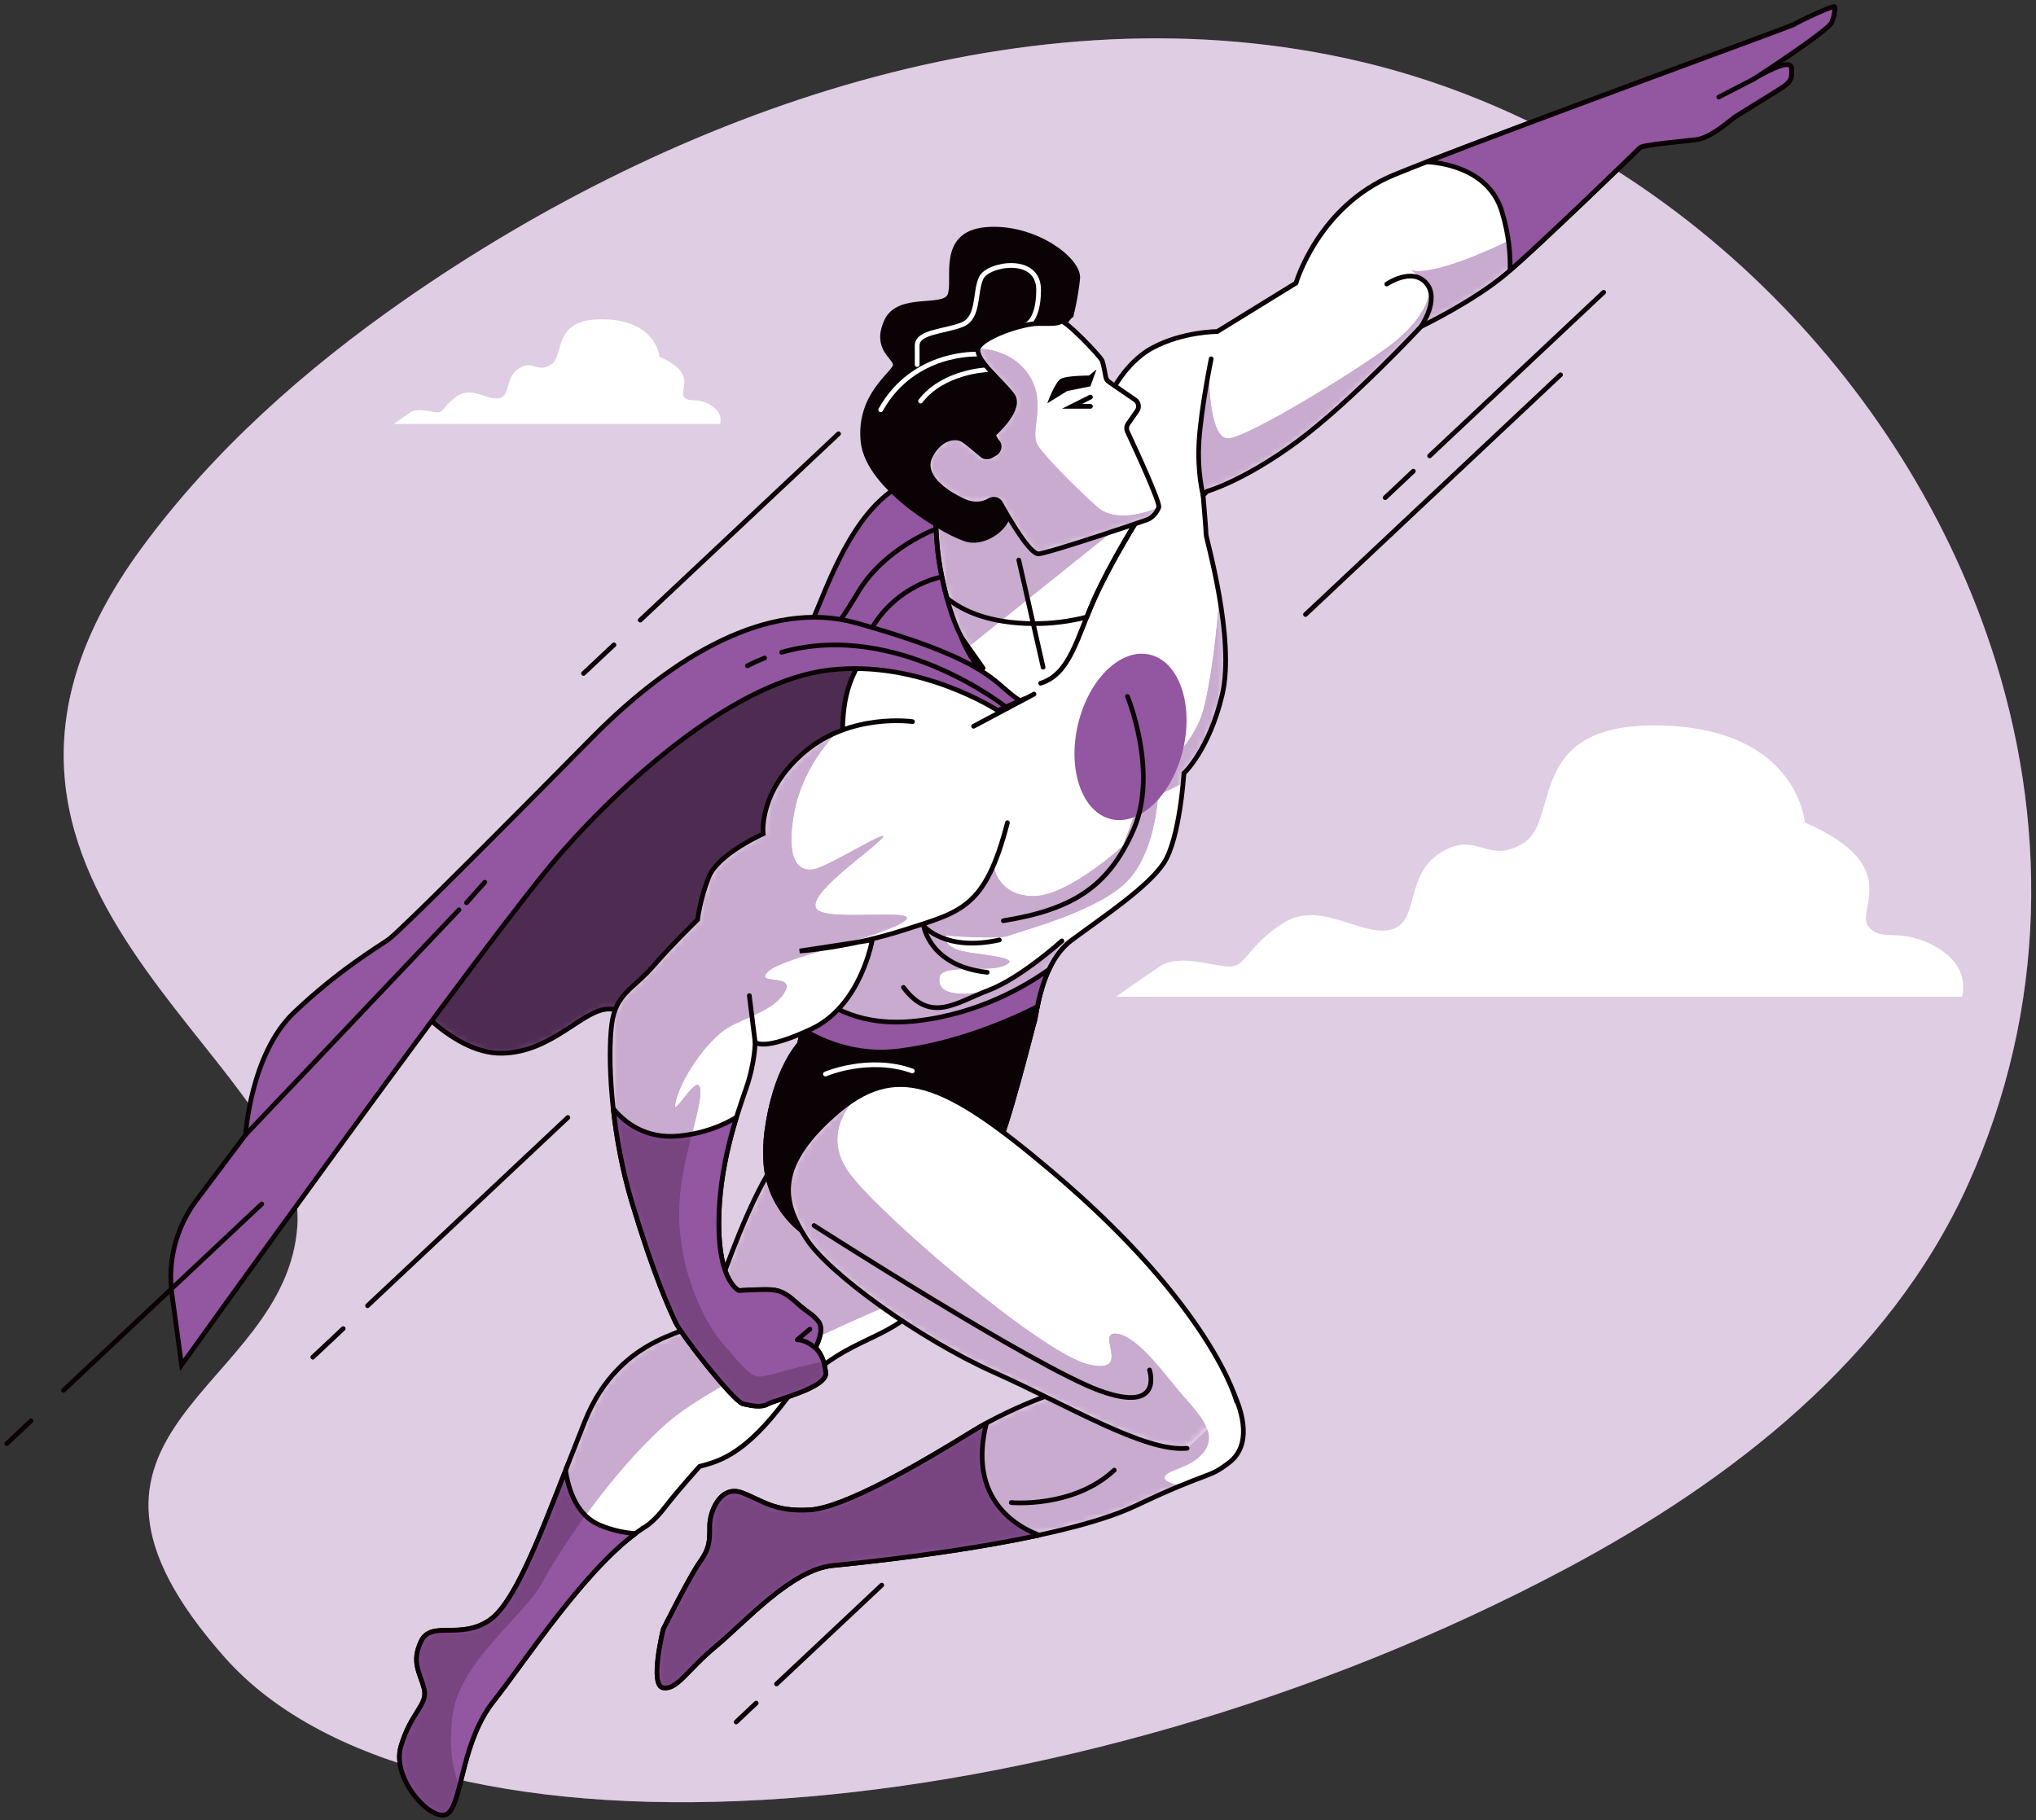 <?xml version="1.0" encoding="UTF-8"?> <svg xmlns="http://www.w3.org/2000/svg" width="302" height="270" viewBox="0 0 302 270" fill="none"><rect x="0" y="0" width="302" height="270" fill="#333333" stroke="none"/><path d="M295.281 95.831C281.496 54.377 245.439 19.506 201.993 9.182C152.897 -2.482 100.138 16.527 59.938 44.535C45.279 54.754 31.591 66.868 20.98 81.333C-15.262 130.766 45.656 157.024 44.117 181.741C42.578 206.458 3.244 211.868 33.322 245.848C63.4 279.837 158.242 272.106 232.271 232.715C256.715 219.711 280.182 201.625 291.883 175.777C303.808 149.422 303.776 121.366 295.281 95.815V95.831Z" fill="#9356A0"></path><path opacity="0.7" d="M295.281 95.831C281.496 54.377 245.439 19.506 201.993 9.182C152.897 -2.482 100.138 16.527 59.938 44.535C45.279 54.754 31.591 66.868 20.98 81.333C-15.262 130.766 45.656 157.024 44.117 181.741C42.578 206.458 3.244 211.868 33.322 245.848C63.4 279.837 158.242 272.106 232.271 232.715C256.715 219.711 280.182 201.625 291.883 175.777C303.808 149.422 303.776 121.366 295.281 95.815V95.831Z" fill="white"></path><path d="M95.393 226.687C87.162 232.081 77.882 246.474 73.241 252.318C68.601 258.162 68.601 266.559 66.653 268.807C64.706 271.054 57.974 264.159 59.473 259.061C60.971 253.964 63.512 252.912 62.919 250.512C62.318 248.112 60.971 246.611 62.47 243.464C63.969 240.317 68.304 243.311 72.648 240.317C76.992 237.315 81.328 224.423 86.713 210.937C92.099 197.45 103.48 197.747 104.826 195.644C106.173 193.549 113.81 166.264 121.592 167.612C129.374 168.961 143.448 182.752 138.951 190.25C134.463 197.747 129.222 197.595 122.939 201.946C116.655 206.297 117.401 207.196 113.209 211.691C109.018 216.187 106.028 216.941 103.776 217.535C103.776 217.535 100.635 220.987 98.687 223.532C96.74 226.076 95.393 226.678 95.393 226.678V226.687Z" fill="white"></path><mask id="mask0_485_330" style="mask-type:luminance" maskUnits="userSpaceOnUse" x="59" y="167" width="81" height="103"><path d="M95.394 226.687C87.163 232.081 77.883 246.474 73.242 252.318C68.602 258.162 68.602 266.559 66.654 268.807C64.707 271.054 57.975 264.159 59.474 259.061C60.972 253.964 63.513 252.912 62.92 250.512C62.319 248.112 60.972 246.611 62.471 243.464C63.97 240.317 68.305 243.311 72.649 240.317C76.993 237.315 81.329 224.423 86.715 210.937C92.1 197.45 103.481 197.747 104.827 195.644C106.174 193.549 113.811 166.264 121.593 167.612C129.375 168.961 143.449 182.752 138.952 190.25C134.464 197.747 129.223 197.595 122.94 201.946C116.656 206.297 117.402 207.196 113.21 211.691C109.019 216.187 106.029 216.941 103.777 217.535C103.777 217.535 100.636 220.987 98.688 223.532C96.74 226.076 95.394 226.678 95.394 226.678V226.687Z" fill="white"></path></mask><g mask="url(#mask0_485_330)"><path d="M80.391 234.842C82.98 229.978 90.762 218.29 98.856 211.153C106.959 204.017 132.557 193.3 132.557 193.3L137.55 192.297C138.023 191.679 138.487 191.012 138.952 190.25C143.44 182.752 129.375 168.961 121.593 167.612C113.811 166.264 106.173 193.549 104.827 195.644C103.48 197.739 92.108 197.442 86.714 210.937C81.321 224.431 76.985 237.323 72.649 240.317C68.305 243.319 63.969 240.317 62.471 243.464C60.972 246.611 62.319 248.112 62.919 250.512C63.521 252.912 60.972 253.964 59.473 259.053C57.975 264.151 64.715 271.046 66.654 268.799C67.279 268.076 67.696 266.728 68.137 265.034C67.295 262.674 66.486 259.752 67.103 254.63C68.073 246.514 77.794 239.699 80.391 234.834V234.842Z" fill="#9356A0"></path><path opacity="0.5" d="M80.391 234.842C82.98 229.978 90.762 218.29 98.856 211.153C106.959 204.017 132.557 193.3 132.557 193.3L137.55 192.297C138.023 191.679 138.487 191.012 138.952 190.25C143.44 182.752 129.375 168.961 121.593 167.612C113.811 166.264 106.173 193.549 104.827 195.644C103.48 197.739 92.108 197.442 86.714 210.937C81.321 224.431 76.985 237.323 72.649 240.317C68.305 243.319 63.969 240.317 62.471 243.464C60.972 246.611 62.319 248.112 62.919 250.512C63.521 252.912 60.972 253.964 59.473 259.053C57.975 264.151 64.715 271.046 66.654 268.799C67.279 268.076 67.696 266.728 68.137 265.034C67.295 262.674 66.486 259.752 67.103 254.63C68.073 246.514 77.794 239.699 80.391 234.834V234.842Z" fill="white"></path></g><path d="M95.393 226.687C87.162 232.081 77.882 246.474 73.241 252.318C68.601 258.162 68.601 266.559 66.653 268.807C64.706 271.054 57.974 264.159 59.473 259.061C60.971 253.964 63.512 252.912 62.919 250.512C62.318 248.112 60.971 246.611 62.47 243.464C63.969 240.317 68.304 243.311 72.648 240.317C76.992 237.315 81.328 224.423 86.713 210.937C92.099 197.45 103.48 197.747 104.826 195.644C106.173 193.549 113.81 166.264 121.592 167.612C129.374 168.961 143.448 182.752 138.951 190.25C134.463 197.747 129.222 197.595 122.939 201.946C116.655 206.297 117.401 207.196 113.209 211.691C109.018 216.187 106.028 216.941 103.776 217.535C103.776 217.535 100.635 220.987 98.687 223.532C96.74 226.076 95.393 226.678 95.393 226.678V226.687Z" stroke="#0B0205" stroke-width="0.7" stroke-miterlimit="10" stroke-linecap="round"></path><path d="M94.254 227.489C92.707 227.401 90.92 227.056 88.957 226.237C85.671 224.856 84.372 221.292 83.891 218.129C79.756 228.766 76.198 237.869 72.639 240.333C68.295 243.336 63.96 240.333 62.461 243.48C60.962 246.627 62.309 248.128 62.91 250.528C63.511 252.928 60.962 253.98 59.464 259.078C57.965 264.175 64.705 271.071 66.644 268.823C68.584 266.575 68.592 258.178 73.232 252.334C77.656 246.755 86.312 233.406 94.246 227.505L94.254 227.489Z" fill="#9356A0"></path><mask id="mask1_485_330" style="mask-type:luminance" maskUnits="userSpaceOnUse" x="59" y="218" width="36" height="52"><path d="M94.254 227.489C92.707 227.401 90.92 227.056 88.957 226.237C85.671 224.856 84.372 221.292 83.891 218.129C79.756 228.766 76.198 237.869 72.639 240.333C68.295 243.336 63.96 240.333 62.461 243.48C60.962 246.627 62.309 248.128 62.91 250.528C63.511 252.928 60.962 253.98 59.464 259.078C57.965 264.175 64.705 271.071 66.644 268.823C68.584 266.575 68.592 258.178 73.232 252.334C77.656 246.755 86.312 233.406 94.246 227.505L94.254 227.489Z" fill="white"></path></mask><g mask="url(#mask1_485_330)"><path opacity="0.2" d="M66.661 268.807C66.773 268.678 66.869 268.534 66.965 268.365C66.989 268.325 67.013 268.293 67.029 268.253C67.118 268.084 67.214 267.908 67.294 267.715C67.31 267.683 67.326 267.643 67.334 267.603C67.406 267.426 67.478 267.241 67.542 267.049C67.566 266.985 67.582 266.928 67.606 266.864C67.679 266.639 67.751 266.415 67.823 266.166C67.847 266.085 67.871 265.997 67.895 265.909C67.951 265.716 67.999 265.524 68.055 265.323C68.079 265.227 68.103 265.13 68.135 265.034C67.294 262.674 66.484 259.752 67.102 254.63C68.071 246.514 77.793 239.699 80.389 234.834C81.592 232.579 83.908 228.862 86.849 224.816C85.078 223.082 84.26 220.481 83.9 218.113C83.667 218.715 83.435 219.317 83.203 219.911C83.162 220.016 83.122 220.112 83.082 220.216C82.85 220.819 82.609 221.421 82.377 222.015C82.377 222.015 82.377 222.023 82.377 222.031C82.153 222.601 81.928 223.163 81.712 223.716C81.672 223.805 81.64 223.901 81.6 223.989C81.383 224.535 81.167 225.073 80.951 225.595C80.91 225.691 80.878 225.779 80.838 225.868C80.622 226.406 80.406 226.935 80.189 227.457V227.473C79.973 227.987 79.764 228.493 79.548 228.982C79.508 229.079 79.468 229.175 79.428 229.263C79.219 229.745 79.011 230.211 78.811 230.668C78.779 230.74 78.746 230.813 78.715 230.885C78.514 231.318 78.322 231.744 78.129 232.161C78.105 232.21 78.089 232.25 78.065 232.298C77.857 232.731 77.657 233.149 77.456 233.55C77.416 233.63 77.376 233.711 77.336 233.791C77.136 234.192 76.935 234.578 76.727 234.955C76.703 235.003 76.679 235.043 76.655 235.091C76.462 235.437 76.278 235.774 76.086 236.095C76.054 236.143 76.03 236.199 75.998 236.247C75.797 236.576 75.605 236.898 75.404 237.195C75.365 237.259 75.324 237.315 75.284 237.379C75.084 237.676 74.884 237.965 74.691 238.23C74.675 238.254 74.659 238.27 74.643 238.294C74.451 238.543 74.266 238.776 74.074 238.993C74.042 239.033 74.002 239.073 73.97 239.113C73.778 239.33 73.585 239.531 73.393 239.707C73.353 239.747 73.313 239.779 73.273 239.812C73.072 239.988 72.872 240.157 72.672 240.293C71.317 241.232 69.963 241.578 68.689 241.714C67.927 241.794 67.198 241.802 66.517 241.81C65.835 241.818 65.202 241.826 64.641 241.923C63.703 242.075 62.958 242.461 62.493 243.448C62.029 244.435 61.836 245.254 61.812 245.993C61.804 246.29 61.82 246.571 61.86 246.844C61.876 246.98 61.9 247.117 61.932 247.253C62.157 248.321 62.646 249.292 62.942 250.496C63.014 250.793 63.046 251.074 63.03 251.339C62.966 252.415 62.253 253.314 61.411 254.727C60.778 255.786 60.065 257.127 59.504 259.037C59.127 260.314 59.272 261.694 59.72 263.027C60.057 264.022 60.57 264.986 61.171 265.845C61.371 266.134 61.58 266.407 61.796 266.663C63.535 268.743 65.707 269.907 66.677 268.783L66.661 268.807Z" fill="#0B0205"></path></g><path d="M94.254 227.489C92.707 227.401 90.92 227.056 88.957 226.237C85.671 224.856 84.372 221.292 83.891 218.129C79.756 228.766 76.198 237.869 72.639 240.333C68.295 243.336 63.96 240.333 62.461 243.48C60.962 246.627 62.309 248.128 62.91 250.528C63.511 252.928 60.962 253.98 59.464 259.078C57.965 264.175 64.705 271.071 66.644 268.823C68.584 266.575 68.592 258.178 73.232 252.334C77.656 246.755 86.312 233.406 94.246 227.505L94.254 227.489Z" stroke="#0B0205" stroke-width="0.7" stroke-miterlimit="10" stroke-linecap="round"></path><path d="M59.304 146.476C59.304 146.476 66.637 156.358 74.419 156.245C82.201 156.133 86.729 149.229 90.736 149.703C94.735 150.177 99.328 152.015 99.328 152.015C99.328 152.015 127.122 114.711 133.517 108.394C139.913 102.076 143.607 94.835 134.823 92.612C126.04 90.388 107.695 94.338 98.494 102.437C89.294 110.537 60.137 142.767 60.137 142.767L59.304 146.468V146.476Z" fill="#9356A0"></path><mask id="mask2_485_330" style="mask-type:luminance" maskUnits="userSpaceOnUse" x="59" y="91" width="82" height="66"><path d="M59.304 146.476C59.304 146.476 66.637 156.358 74.419 156.245C82.201 156.133 86.729 149.229 90.736 149.703C94.735 150.177 99.328 152.015 99.328 152.015C99.328 152.015 127.122 114.711 133.517 108.394C139.913 102.076 143.607 94.835 134.823 92.612C126.04 90.388 107.695 94.338 98.494 102.437C89.294 110.537 60.137 142.767 60.137 142.767L59.304 146.468V146.476Z" fill="white"></path></mask><g mask="url(#mask2_485_330)"><path opacity="0.5" d="M59.304 146.476C59.304 146.476 66.637 156.358 74.419 156.245C82.201 156.133 86.729 149.229 90.736 149.703C94.735 150.177 99.328 152.015 99.328 152.015C99.328 152.015 127.122 114.711 133.517 108.394C139.913 102.076 143.607 94.835 134.823 92.612C126.04 90.388 107.695 94.338 98.494 102.437C89.294 110.537 60.137 142.767 60.137 142.767L59.304 146.468V146.476Z" fill="#0B0205" stroke="#0B0205" stroke-width="0.7" stroke-miterlimit="10" stroke-linecap="round"></path></g><path d="M59.304 146.476C59.304 146.476 66.637 156.358 74.419 156.245C82.201 156.133 86.729 149.229 90.736 149.703C94.735 150.177 99.328 152.015 99.328 152.015C99.328 152.015 127.122 114.711 133.517 108.394C139.913 102.076 143.607 94.835 134.823 92.612C126.04 90.388 107.695 94.338 98.494 102.437C89.294 110.537 60.137 142.767 60.137 142.767L59.304 146.468V146.476Z" stroke="#0B0205" stroke-width="0.7" stroke-miterlimit="10" stroke-linecap="round"></path><path d="M164.245 59.378C164.245 59.378 166.489 53.983 170.977 51.583C175.465 49.183 180.554 49.183 180.554 49.183L192.231 41.99C192.231 41.99 195.525 30.599 206.745 25.952C217.973 21.304 265.715 3.916 266.164 3.611C266.613 3.314 272.151 0.609 272.151 1.066C272.151 1.524 272.151 2.118 271.702 3.314C271.253 4.51 260.177 11.711 260.177 11.711C260.177 11.711 265.563 8.412 265.715 10.065C265.868 11.711 265.715 12.16 263.768 13.364C261.82 14.569 258.23 16.816 257.484 17.266C256.739 17.715 253.894 20.413 251.65 20.718C249.406 21.023 243.716 21.464 243.267 21.914C242.818 22.363 228.152 36.604 223.359 40.65C218.567 44.696 210.785 48.444 210.785 48.444C210.785 48.444 200.31 59.691 192.375 65.535C184.441 71.379 179.055 72.88 179.055 72.88L178.454 73.482C178.454 73.482 178.903 78.732 178.903 79.326C178.903 79.92 183.247 94.771 181.3 103.015C179.352 111.26 175.609 114.711 175.609 114.711C175.609 114.711 175.008 124.457 172.612 128.053C170.216 131.649 163.628 136 158.995 139.444C154.355 142.896 153.754 150.538 153.457 151.437C153.161 152.336 149.418 167.628 147.471 171.377C145.523 175.126 139.496 177.229 138.446 177.526C137.901 177.679 132.331 186.156 126.954 185.746C119.789 185.193 113.962 179.493 113.578 172.308C113.498 170.88 113.538 169.394 113.738 167.869C114.932 158.726 118.547 154.929 118.547 154.929C118.547 154.929 126.216 124.914 125.471 116.967C124.726 109.02 124.574 104.075 126.818 99.579C129.062 95.084 136.395 88.189 147.775 83.236C159.148 78.291 160.494 74.991 160.494 69.292C160.494 63.592 164.237 59.394 164.237 59.394L164.245 59.378Z" fill="white"></path><mask id="mask3_485_330" style="mask-type:luminance" maskUnits="userSpaceOnUse" x="113" y="1" width="160" height="185"><path d="M164.245 59.378C164.245 59.378 166.489 53.983 170.977 51.583C175.465 49.183 180.554 49.183 180.554 49.183L192.231 41.99C192.231 41.99 195.525 30.599 206.745 25.952C217.973 21.304 265.715 3.916 266.164 3.611C266.613 3.314 272.151 0.609 272.151 1.066C272.151 1.524 272.151 2.118 271.702 3.314C271.253 4.51 260.177 11.711 260.177 11.711C260.177 11.711 265.563 8.412 265.715 10.065C265.868 11.711 265.715 12.16 263.768 13.364C261.82 14.569 258.23 16.816 257.484 17.266C256.739 17.715 253.894 20.413 251.65 20.718C249.406 21.023 243.716 21.464 243.267 21.914C242.818 22.363 228.152 36.604 223.359 40.65C218.567 44.696 210.785 48.444 210.785 48.444C210.785 48.444 200.31 59.691 192.375 65.535C184.441 71.379 179.055 72.88 179.055 72.88L178.454 73.482C178.454 73.482 178.903 78.732 178.903 79.326C178.903 79.92 183.247 94.771 181.3 103.015C179.352 111.26 175.609 114.711 175.609 114.711C175.609 114.711 175.008 124.457 172.612 128.053C170.216 131.649 163.628 136 158.995 139.444C154.355 142.896 153.754 150.538 153.457 151.437C153.161 152.336 149.418 167.628 147.471 171.377C145.523 175.126 139.496 177.229 138.446 177.526C137.901 177.679 132.331 186.156 126.954 185.746C119.789 185.193 113.962 179.493 113.578 172.308C113.498 170.88 113.538 169.394 113.738 167.869C114.932 158.726 118.547 154.929 118.547 154.929C118.547 154.929 126.216 124.914 125.471 116.967C124.726 109.02 124.574 104.075 126.818 99.579C129.062 95.084 136.395 88.189 147.775 83.236C159.148 78.291 160.494 74.991 160.494 69.292C160.494 63.592 164.237 59.394 164.237 59.394L164.245 59.378Z" fill="white"></path></mask><g mask="url(#mask3_485_330)"><path d="M180.931 88.839C180.875 88.815 180.843 88.799 180.843 88.799C180.843 88.799 180.194 98.536 178.575 105.022C176.956 111.508 170.152 115.731 170.152 115.731L166.585 125.468C166.585 125.468 158.483 132.934 153.298 132.934C148.112 132.934 147.463 128.711 147.463 128.711C142.582 124.553 131.987 121.687 125.127 123.309C124.045 131.81 121.056 144.678 119.509 151.044C122.402 152.593 127.042 154.054 133.855 153.38C142.815 152.481 150.38 149.567 154.195 147.857C154.876 145.119 156.199 141.515 159.004 139.428C159.501 139.059 160.03 138.673 160.567 138.288C155.87 140.247 149.907 146.629 145.524 147.215C140.667 147.865 139.04 146.893 139.368 144.943C139.689 142.992 146.437 144.228 148.761 143.321C151.094 142.414 149.082 142.021 144.225 141.371C139.369 140.72 140.338 138.778 140.338 138.778C140.338 138.778 148.232 139.428 149.731 138.778C151.238 138.127 161.721 135.535 166.577 131.312C171.434 127.09 171.763 118.003 171.763 118.003L175.497 116.132C175.578 115.241 175.618 114.687 175.618 114.687C175.618 114.687 179.36 111.235 181.308 102.991C182.246 99.026 181.725 93.527 180.931 88.831V88.839Z" fill="#9356A0"></path><path d="M220.49 37.23C211.13 41.292 209.262 40.04 209.262 40.04C209.262 40.04 210.2 40.666 211.546 41.982C212.893 43.307 211.138 47.537 206.145 51.286C201.152 55.035 184.93 65.037 182.125 65.037C179.32 65.037 179.32 55.661 179.32 55.661C177.806 63.632 178.134 69.741 178.623 73.322L179.08 72.864C179.08 72.864 184.466 71.363 192.4 65.519C200.334 59.675 210.809 48.428 210.809 48.428C210.809 48.428 218.591 44.68 223.384 40.634C226.012 38.41 231.622 33.12 236.215 28.721C232.264 31.185 226.157 34.774 220.506 37.23H220.49Z" fill="#9356A0"></path><path opacity="0.5" d="M220.49 37.23C211.13 41.292 209.262 40.04 209.262 40.04C209.262 40.04 210.2 40.666 211.546 41.982C212.893 43.307 211.138 47.537 206.145 51.286C201.152 55.035 184.93 65.037 182.125 65.037C179.32 65.037 179.32 55.661 179.32 55.661C177.806 63.632 178.134 69.741 178.623 73.322L179.08 72.864C179.08 72.864 184.466 71.363 192.4 65.519C200.334 59.675 210.809 48.428 210.809 48.428C210.809 48.428 218.591 44.68 223.384 40.634C226.012 38.41 231.622 33.12 236.215 28.721C232.264 31.185 226.157 34.774 220.506 37.23H220.49Z" fill="white"></path><path opacity="0.5" d="M180.931 88.839C180.875 88.815 180.843 88.799 180.843 88.799C180.843 88.799 180.194 98.536 178.575 105.022C176.956 111.508 170.152 115.731 170.152 115.731L166.585 125.468C166.585 125.468 158.483 132.934 153.298 132.934C148.112 132.934 147.463 128.711 147.463 128.711C142.582 124.553 131.987 121.687 125.127 123.309C124.045 131.81 121.056 144.678 119.509 151.044C122.402 152.593 127.042 154.054 133.855 153.38C142.815 152.481 150.38 149.567 154.195 147.857C154.876 145.119 156.199 141.515 159.004 139.428C159.501 139.059 160.03 138.673 160.567 138.288C155.87 140.247 149.907 146.629 145.524 147.215C140.667 147.865 139.04 146.893 139.368 144.943C139.689 142.992 146.437 144.228 148.761 143.321C151.094 142.414 149.082 142.021 144.225 141.371C139.369 140.72 140.338 138.778 140.338 138.778C140.338 138.778 148.232 139.428 149.731 138.778C151.238 138.127 161.721 135.535 166.577 131.312C171.434 127.09 171.763 118.003 171.763 118.003L175.497 116.132C175.578 115.241 175.618 114.687 175.618 114.687C175.618 114.687 179.36 111.235 181.308 102.991C182.246 99.026 181.725 93.527 180.931 88.831V88.839Z" fill="white"></path></g><path d="M164.245 59.378C164.245 59.378 166.489 53.983 170.977 51.583C175.465 49.183 180.554 49.183 180.554 49.183L192.231 41.99C192.231 41.99 195.525 30.599 206.745 25.952C217.973 21.304 265.715 3.916 266.164 3.611C266.613 3.314 272.151 0.609 272.151 1.066C272.151 1.524 272.151 2.118 271.702 3.314C271.253 4.51 260.177 11.711 260.177 11.711C260.177 11.711 265.563 8.412 265.715 10.065C265.868 11.711 265.715 12.16 263.768 13.364C261.82 14.569 258.23 16.816 257.484 17.266C256.739 17.715 253.894 20.413 251.65 20.718C249.406 21.023 243.716 21.464 243.267 21.914C242.818 22.363 228.152 36.604 223.359 40.65C218.567 44.696 210.785 48.444 210.785 48.444C210.785 48.444 200.31 59.691 192.375 65.535C184.441 71.379 179.055 72.88 179.055 72.88L178.454 73.482C178.454 73.482 178.903 78.732 178.903 79.326C178.903 79.92 183.247 94.771 181.3 103.015C179.352 111.26 175.609 114.711 175.609 114.711C175.609 114.711 175.008 124.457 172.612 128.053C170.216 131.649 163.628 136 158.995 139.444C154.355 142.896 153.754 150.538 153.457 151.437C153.161 152.336 149.418 167.628 147.471 171.377C145.523 175.126 139.496 177.229 138.446 177.526C137.901 177.679 132.331 186.156 126.954 185.746C119.789 185.193 113.962 179.493 113.578 172.308C113.498 170.88 113.538 169.394 113.738 167.869C114.932 158.726 118.547 154.929 118.547 154.929C118.547 154.929 126.216 124.914 125.471 116.967C124.726 109.02 124.574 104.075 126.818 99.579C129.062 95.084 136.395 88.189 147.775 83.236C159.148 78.291 160.494 74.991 160.494 69.292C160.494 63.592 164.237 59.394 164.237 59.394L164.245 59.378Z" stroke="#0B0205" stroke-width="0.7" stroke-miterlimit="10" stroke-linecap="round"></path><path d="M175.488 111.155C173.901 117.898 169.132 122.538 164.821 121.519C160.517 120.507 158.305 114.214 159.892 107.479C161.479 100.735 166.247 96.096 170.559 97.115C174.863 98.126 177.075 104.42 175.488 111.155Z" fill="#9356A0"></path><path d="M148.232 139.436C140.154 141.234 137.004 137.341 137.004 137.341C137.004 137.341 137.902 143.337 146.437 144.236" stroke="#0B0205" stroke-width="0.7" stroke-linecap="round" stroke-linejoin="round"></path><path d="M167.233 103.304C167.233 103.304 171.874 114.551 168.131 123.092C164.388 131.641 159.003 134.933 148.824 136.586" stroke="#0B0205" stroke-width="0.7" stroke-miterlimit="10" stroke-linecap="round"></path><path d="M157.505 139.581C157.505 139.581 151.366 145.128 146.581 146.926C141.797 148.724 138.054 151.871 134.007 146.476" stroke="#0B0205" stroke-width="0.7" stroke-miterlimit="10" stroke-linecap="round"></path><path d="M205.703 42.135C205.703 42.135 209.446 39.59 211.538 41.983C213.629 44.383 210.792 48.429 210.792 48.429" stroke="#0B0205" stroke-width="0.7" stroke-linecap="round" stroke-linejoin="round"></path><path d="M179.656 53.229C179.656 53.229 178.157 60.574 177.861 65.375C177.564 70.175 178.462 73.466 178.462 73.466" stroke="#0B0205" stroke-width="0.7" stroke-linecap="round" stroke-linejoin="round"></path><path d="M144.417 107.736L153.377 102.967" stroke="#0B0205" stroke-width="0.7" stroke-miterlimit="10" stroke-linecap="round"></path><path d="M266.171 3.611C265.77 3.876 227.854 17.699 211.633 24.009C213.091 24.073 220.737 24.707 222.765 31.346C223.855 34.902 224.055 37.929 223.983 40.104C229.297 35.472 242.833 22.331 243.266 21.898C243.714 21.448 249.405 20.999 251.649 20.702C253.893 20.405 256.738 17.699 257.483 17.25C258.229 16.8 261.827 14.553 263.767 13.348C265.706 12.144 265.858 11.703 265.714 10.049C265.562 8.404 260.176 11.695 260.176 11.695C260.176 11.695 271.252 4.502 271.701 3.298C272.15 2.102 272.15 1.5 272.15 1.05C272.15 0.601 266.612 3.298 266.163 3.595L266.171 3.611Z" fill="#9356A0" stroke="#0B0205" stroke-width="0.7" stroke-linecap="round" stroke-linejoin="round"></path><path d="M260.185 11.703L254.943 14.4" stroke="#0B0205" stroke-width="0.7" stroke-linecap="round" stroke-linejoin="round"></path><path d="M154.531 146.661C152.856 147.319 150.748 148.194 148.721 149.157C144.409 151.212 138.254 153.476 130.872 154.086C126 154.495 121.848 152.312 119.588 150.771C118.971 153.307 118.562 154.905 118.562 154.905C118.562 154.905 114.956 158.702 113.754 167.845C113.553 169.37 113.513 170.863 113.593 172.284C113.978 179.469 119.805 185.176 126.969 185.722C132.339 186.132 137.917 177.655 138.462 177.502C139.512 177.205 145.539 175.102 147.486 171.353C149.434 167.604 153.177 152.312 153.473 151.413C153.617 150.979 153.834 148.981 154.531 146.645V146.661Z" fill="#0B0205" stroke="#0B0205" stroke-width="0.7" stroke-miterlimit="10" stroke-linecap="round"></path><path d="M122.434 159.328C122.434 159.328 128.877 156.559 135.321 158.87" stroke="white" stroke-width="0.7" stroke-linecap="round" stroke-linejoin="round"></path><path d="M135.961 151.445C127.698 152.376 122.913 149.35 120.485 146.958C119.932 149.318 119.443 151.325 119.099 152.73C122.545 154.801 127.418 156.631 133.284 155.908C142.196 154.809 150.283 151.156 153.865 149.342C153.905 149.157 153.937 148.965 153.985 148.764C153.985 148.756 153.985 148.74 153.993 148.724C154.122 148.146 154.274 147.504 154.474 146.837C154.49 146.797 154.498 146.749 154.514 146.709C154.578 146.5 154.643 146.283 154.715 146.067C154.723 146.035 154.739 146.002 154.747 145.97C154.987 145.256 155.268 144.517 155.612 143.795C152.342 146.155 145.33 150.385 135.953 151.445H135.961Z" fill="#9356A0" stroke="#0B0205" stroke-width="0.7" stroke-miterlimit="10" stroke-linecap="round"></path><path d="M110.86 98.769C110.86 98.769 109.401 99.507 114.643 96.064C119.884 92.612 118.289 97.613 121.888 88.767C125.478 79.92 129.373 73.322 135.809 70.93C142.244 68.529 161.254 71.981 161.254 71.981L165.742 75.128L159.459 87.273C159.459 87.273 154.819 84.729 149.73 86.976C144.64 89.224 141.948 91.921 142.549 94.322C143.15 96.722 147.934 103.32 147.934 103.32C147.934 103.32 125.262 94.402 121.671 96.344C118.081 98.295 107.141 102.269 106.548 102.566C105.947 102.863 110.868 98.777 110.868 98.777L110.86 98.769Z" fill="#9356A0" stroke="#0B0205" stroke-width="0.7" stroke-miterlimit="10" stroke-linecap="round"></path><path d="M124.813 91.753C125.575 90.637 126.4 89.344 127.274 87.867C131.169 81.269 138.951 78.419 138.951 78.419" stroke="#0B0205" stroke-width="0.7" stroke-miterlimit="10" stroke-linecap="round"></path><path d="M139.511 85.62C139.511 85.62 133.108 86.808 129.365 93.109" stroke="#0B0205" stroke-width="0.7" stroke-miterlimit="10" stroke-linecap="round"></path><path d="M135.352 107.053C135.352 107.053 126.223 105.704 119.339 111.548C112.455 117.392 113.2 123.694 113.2 123.694C113.2 123.694 106.468 126.688 105.121 130.14C103.775 133.592 103.478 136.433 103.478 136.433C103.478 136.433 99.888 139.885 96.891 143.329C93.893 146.773 91.353 147.375 90.751 151.87C90.15 156.366 90.455 167.46 93.749 178.409C97.043 189.351 99.287 194.151 100.185 196.102C101.082 198.052 108.864 207.942 110.211 208.247C111.557 208.544 112.903 208.849 113.953 208.247C115.003 207.645 122.785 205.847 122.481 203.599C122.184 201.352 121.583 200.75 121.286 200.3L120.99 199.851C120.99 199.851 122.336 197.306 121.439 196.102C120.541 194.906 119.796 194.753 118.145 193.252C116.502 191.751 115.604 191.301 113.657 191.301C111.709 191.301 109.617 191.454 109.617 191.454C109.617 191.454 106.628 190.258 106.628 181.556C106.628 172.854 109.321 165.364 110.667 161.471C112.014 157.57 112.014 154.576 112.014 154.576C112.014 154.576 113.064 156.077 120.397 152.625C127.73 149.173 129.381 139.436 129.381 139.436L118.602 141.081C118.602 141.081 125.783 140.632 134.166 137.935C142.549 135.237 146.139 134.788 149.433 122.04" fill="white"></path><mask id="mask4_485_330" style="mask-type:luminance" maskUnits="userSpaceOnUse" x="90" y="106" width="60" height="103"><path d="M135.352 107.053C135.352 107.053 126.223 105.704 119.339 111.548C112.455 117.392 113.2 123.694 113.2 123.694C113.2 123.694 106.468 126.688 105.121 130.14C103.775 133.592 103.478 136.433 103.478 136.433C103.478 136.433 99.888 139.885 96.891 143.329C93.893 146.773 91.353 147.375 90.751 151.87C90.15 156.366 90.455 167.46 93.749 178.409C97.043 189.351 99.287 194.151 100.185 196.102C101.082 198.052 108.864 207.942 110.211 208.247C111.557 208.544 112.903 208.849 113.953 208.247C115.003 207.645 122.785 205.847 122.481 203.599C122.184 201.352 121.583 200.75 121.286 200.3L120.99 199.851C120.99 199.851 122.336 197.306 121.439 196.102C120.541 194.906 119.796 194.753 118.145 193.252C116.502 191.751 115.604 191.301 113.657 191.301C111.709 191.301 109.617 191.454 109.617 191.454C109.617 191.454 106.628 190.258 106.628 181.556C106.628 172.854 109.321 165.364 110.667 161.471C112.014 157.57 112.014 154.576 112.014 154.576C112.014 154.576 113.064 156.077 120.397 152.625C127.73 149.173 129.381 139.436 129.381 139.436L118.602 141.081C118.602 141.081 125.783 140.632 134.166 137.935C142.549 135.237 146.139 134.788 149.433 122.04" fill="white"></path></mask><g mask="url(#mask4_485_330)"><path d="M121.126 134.844C119.579 132.781 128.339 126.849 130.655 124.529C132.971 122.209 123.186 128.398 120.87 128.912C118.554 129.425 116.494 127.876 117.776 120.659C118.97 113.981 123.45 109.301 124.124 108.626C122.505 109.309 120.862 110.248 119.339 111.548C112.455 117.392 113.2 123.694 113.2 123.694C113.2 123.694 106.468 126.696 105.121 130.14C103.775 133.584 103.478 136.433 103.478 136.433C103.478 136.433 99.888 139.885 96.891 143.329C93.893 146.773 91.353 147.375 90.751 151.87C90.15 156.366 90.455 167.46 93.749 178.409C97.043 189.359 99.287 194.151 100.185 196.102C101.082 198.052 108.864 207.942 110.211 208.247C111.557 208.544 112.903 208.849 113.953 208.247C115.003 207.645 122.785 205.847 122.481 203.599C122.392 202.941 122.28 202.435 122.152 202.018C119.283 202.387 114.033 204.217 112.631 204.217C111.084 204.217 109.537 201.897 107.221 199.321C104.905 196.744 101.299 190.033 100.786 181.781C100.273 173.528 103.879 165.79 103.879 161.921C103.879 158.051 99.247 167.082 100.273 163.213C101.299 159.344 105.426 153.668 108.511 152.127C111.605 150.578 115.204 149.55 116.494 146.965C117.784 144.389 111.861 146.195 113.921 144.132C115.981 142.069 129.373 139.436 133.749 136.907C138.125 134.378 122.681 136.907 121.134 134.844H121.126Z" fill="#9356A0"></path><path opacity="0.5" d="M121.126 134.844C119.579 132.781 128.339 126.849 130.655 124.529C132.971 122.209 123.186 128.398 120.87 128.912C118.554 129.425 116.494 127.876 117.776 120.659C118.97 113.981 123.45 109.301 124.124 108.626C122.505 109.309 120.862 110.248 119.339 111.548C112.455 117.392 113.2 123.694 113.2 123.694C113.2 123.694 106.468 126.696 105.121 130.14C103.775 133.584 103.478 136.433 103.478 136.433C103.478 136.433 99.888 139.885 96.891 143.329C93.893 146.773 91.353 147.375 90.751 151.87C90.15 156.366 90.455 167.46 93.749 178.409C97.043 189.359 99.287 194.151 100.185 196.102C101.082 198.052 108.864 207.942 110.211 208.247C111.557 208.544 112.903 208.849 113.953 208.247C115.003 207.645 122.785 205.847 122.481 203.599C122.392 202.941 122.28 202.435 122.152 202.018C119.283 202.387 114.033 204.217 112.631 204.217C111.084 204.217 109.537 201.897 107.221 199.321C104.905 196.744 101.299 190.033 100.786 181.781C100.273 173.528 103.879 165.79 103.879 161.921C103.879 158.051 99.247 167.082 100.273 163.213C101.299 159.344 105.426 153.668 108.511 152.127C111.605 150.578 115.204 149.55 116.494 146.965C117.784 144.389 111.861 146.195 113.921 144.132C115.981 142.069 129.373 139.436 133.749 136.907C138.125 134.378 122.681 136.907 121.134 134.844H121.126Z" fill="white"></path></g><path d="M135.352 107.053C135.352 107.053 126.223 105.704 119.339 111.548C112.455 117.392 113.2 123.694 113.2 123.694C113.2 123.694 106.468 126.688 105.121 130.14C103.775 133.592 103.478 136.433 103.478 136.433C103.478 136.433 99.888 139.885 96.891 143.329C93.893 146.773 91.353 147.375 90.751 151.87C90.15 156.366 90.455 167.46 93.749 178.409C97.043 189.351 99.287 194.151 100.185 196.102C101.082 198.052 108.864 207.942 110.211 208.247C111.557 208.544 112.903 208.849 113.953 208.247C115.003 207.645 122.785 205.847 122.481 203.599C122.184 201.352 121.583 200.75 121.286 200.3L120.99 199.851C120.99 199.851 122.336 197.306 121.439 196.102C120.541 194.906 119.796 194.753 118.145 193.252C116.502 191.751 115.604 191.301 113.657 191.301C111.709 191.301 109.617 191.454 109.617 191.454C109.617 191.454 106.628 190.258 106.628 181.556C106.628 172.854 109.321 165.364 110.667 161.471C112.014 157.57 112.014 154.576 112.014 154.576C112.014 154.576 113.064 156.077 120.397 152.625C127.73 149.173 129.381 139.436 129.381 139.436L118.602 141.081C118.602 141.081 125.783 140.632 134.166 137.935C142.549 135.237 146.139 134.788 149.433 122.04" stroke="#0B0205" stroke-width="0.7" stroke-miterlimit="10" stroke-linecap="round"></path><path d="M112.006 154.576L111.148 147.696" stroke="#0B0205" stroke-width="0.7" stroke-linecap="round" stroke-linejoin="round"></path><path d="M154.362 101.353C158.705 100.005 159.747 94.61 162.296 88.911C164.836 83.211 169.028 76.621 169.028 76.621C169.028 76.621 162.889 76.918 156.157 74.526C149.425 72.126 141.491 73.779 139.992 75.425C138.493 77.07 138.645 74.975 138.942 80.073C139.238 85.17 141.186 92.515 142.981 95.068C144.776 97.621 145.826 99.114 145.826 99.114" fill="white"></path><mask id="mask5_485_330" style="mask-type:luminance" maskUnits="userSpaceOnUse" x="138" y="73" width="32" height="29"><path d="M154.361 101.354C158.704 100.005 159.746 94.611 162.295 88.911C164.836 83.212 169.027 76.621 169.027 76.621C169.027 76.621 162.888 76.918 156.156 74.526C149.424 72.126 141.49 73.779 139.991 75.425C138.492 77.071 138.644 74.975 138.941 80.073C139.237 85.17 141.185 92.516 142.98 95.068C144.775 97.621 145.825 99.114 145.825 99.114" fill="white"></path></mask><g mask="url(#mask5_485_330)"><path d="M167.152 76.605C164.828 76.516 160.637 76.115 156.165 74.518C149.433 72.117 141.498 73.771 140 75.417C138.501 77.062 138.653 74.967 138.95 80.065C139.246 85.162 141.194 92.507 142.989 95.06C143.213 95.381 143.43 95.678 143.63 95.967L167.553 76.797L167.152 76.613V76.605Z" fill="#9356A0"></path><path opacity="0.5" d="M167.152 76.605C164.828 76.516 160.637 76.115 156.165 74.518C149.433 72.117 141.498 73.771 140 75.417C138.501 77.062 138.653 74.967 138.95 80.065C139.246 85.162 141.194 92.507 142.989 95.06C143.213 95.381 143.43 95.678 143.63 95.967L167.553 76.797L167.152 76.613V76.605Z" fill="white"></path></g><path d="M154.362 101.353C158.705 100.005 159.747 94.61 162.296 88.911C164.836 83.211 169.028 76.621 169.028 76.621C169.028 76.621 162.889 76.918 156.157 74.526C149.425 72.126 141.491 73.779 139.992 75.425C138.493 77.07 138.645 74.975 138.942 80.073C139.238 85.17 141.186 92.515 142.981 95.068C144.776 97.621 145.826 99.114 145.826 99.114" stroke="#0B0205" stroke-width="0.7" stroke-miterlimit="10" stroke-linecap="round"></path><path d="M153.321 92.507C156.094 92.531 158.738 92.162 161.207 91.536C161.551 90.677 161.904 89.794 162.305 88.911C164.845 83.211 169.037 76.621 169.037 76.621C169.037 76.621 162.898 76.918 156.166 74.526C149.434 72.126 141.499 73.779 140.001 75.425C138.502 77.07 138.654 74.975 138.951 80.073C139.103 82.682 139.688 85.885 140.465 88.734C142.918 90.733 146.893 92.459 153.313 92.515L153.321 92.507Z" stroke="#0B0205" stroke-width="0.7" stroke-miterlimit="10" stroke-linecap="round"></path><path d="M154.723 98.977L151.116 83.075" stroke="#0B0205" stroke-width="0.7" stroke-linecap="round" stroke-linejoin="round"></path><path d="M158.908 46.726C158.908 46.726 159.557 44.19 159.853 41.34C160.15 38.49 153.322 33.441 146.285 34.043C139.248 34.645 141.797 41.541 140.899 43.788C140.002 46.036 133.27 43.636 131.466 47.69C129.663 51.744 132.813 52.94 132.813 54.136C132.813 55.332 127.275 58.487 128.02 65.527C128.766 72.575 140.891 79.471 143.584 80.073C146.277 80.675 149.571 78.122 149.571 76.027C149.571 73.931 154.059 73.177 155.261 71.226C156.455 69.276 153.314 62.532 153.466 61.031C153.618 59.53 158.259 53.534 156.76 52.033C155.261 50.531 158.9 46.726 158.9 46.726H158.908Z" fill="#0B0205" stroke="#0B0205" stroke-width="0.7" stroke-miterlimit="10" stroke-linecap="round"></path><path d="M151.742 48.412C151.742 48.412 154.058 48.155 154.058 42.994C154.058 37.832 146.589 39.124 145.563 41.188C144.529 43.251 145.307 47.12 142.734 48.155C140.161 49.191 136.042 49.191 136.042 51.254V54.088" stroke="white" stroke-width="0.7" stroke-linecap="round" stroke-linejoin="round"></path><path d="M145.051 52.538C145.051 52.538 135.522 52.025 130.633 60.791" stroke="white" stroke-width="0.7" stroke-linecap="round" stroke-linejoin="round"></path><path d="M146.332 54.858C146.332 54.858 139.897 55.115 136.547 59.498" stroke="white" stroke-width="0.7" stroke-linecap="round" stroke-linejoin="round"></path><path d="M157.32 47.682C157.737 47.128 163.274 52.884 163.491 53.534C163.699 54.152 163.9 55.268 164.012 55.902C164.068 56.215 164.236 56.48 164.501 56.657L168.372 59.314C168.901 59.675 169.037 60.405 168.668 60.935L167.322 62.87C167.089 63.207 167.049 63.648 167.226 64.026C168.316 66.346 172.138 74.622 171.882 75.264C171.585 76.011 170.984 76.765 170.239 77.062C169.494 77.359 155.717 82.007 154.074 82.16C152.808 82.272 149.762 77.062 148.416 74.646C148.095 74.06 147.358 73.9 146.789 74.229C145.971 74.71 144.665 75.096 142.974 74.333C139.985 72.984 136.538 70.432 138.037 67.59C139.536 64.748 141.932 64.588 142.974 65.342C143.671 65.84 144.913 66.883 145.651 67.51C146.019 67.823 146.548 67.871 146.973 67.63L147.606 67.269C148.239 66.908 148.416 66.025 147.911 65.503C147.911 65.503 147.903 65.495 147.895 65.487C147.614 65.206 147.334 64.475 147.334 64.475C147.334 64.475 151.678 60.726 150.179 58.631C148.68 56.536 144.641 53.381 145.09 51.736C145.539 50.09 151.525 47.987 154.074 47.987C155.06 47.987 157.015 48.099 157.328 47.682H157.32Z" fill="white"></path><mask id="mask6_485_330" style="mask-type:luminance" maskUnits="userSpaceOnUse" x="137" y="47" width="35" height="36"><path d="M157.32 47.682C157.737 47.128 163.274 52.884 163.491 53.534C163.699 54.152 163.9 55.268 164.012 55.902C164.068 56.215 164.236 56.48 164.501 56.657L168.372 59.314C168.901 59.675 169.037 60.405 168.668 60.935L167.322 62.87C167.089 63.207 167.049 63.648 167.226 64.026C168.316 66.346 172.138 74.622 171.882 75.264C171.585 76.011 170.984 76.765 170.239 77.062C169.494 77.359 155.717 82.007 154.074 82.16C152.808 82.272 149.762 77.062 148.416 74.646C148.095 74.06 147.358 73.9 146.789 74.229C145.971 74.71 144.665 75.096 142.974 74.333C139.985 72.984 136.538 70.432 138.037 67.59C139.536 64.748 141.932 64.588 142.974 65.342C143.671 65.84 144.913 66.883 145.651 67.51C146.019 67.823 146.548 67.871 146.973 67.63L147.606 67.269C148.239 66.908 148.416 66.025 147.911 65.503C147.911 65.503 147.903 65.495 147.895 65.487C147.614 65.206 147.334 64.475 147.334 64.475C147.334 64.475 151.678 60.726 150.179 58.631C148.68 56.536 144.641 53.381 145.09 51.736C145.539 50.09 151.525 47.987 154.074 47.987C155.06 47.987 157.015 48.099 157.328 47.682H157.32Z" fill="white"></path></mask><g mask="url(#mask6_485_330)"><path d="M150.171 58.631C151.67 60.726 147.326 64.475 147.326 64.475C147.326 64.475 147.607 65.206 147.887 65.487C147.887 65.487 147.895 65.495 147.903 65.503C148.408 66.025 148.232 66.908 147.599 67.269L146.965 67.63C146.541 67.871 146.012 67.823 145.643 67.51C144.898 66.876 143.664 65.84 142.966 65.342C141.916 64.596 139.52 64.74 138.029 67.59C136.539 70.44 139.977 72.984 142.966 74.333C144.657 75.096 145.964 74.71 146.781 74.229C147.358 73.891 148.088 74.06 148.408 74.646C149.754 77.07 152.8 82.28 154.066 82.16C155.709 82.007 169.486 77.359 170.231 77.062C170.977 76.765 171.578 76.011 171.874 75.264C171.874 75.264 165.928 78.082 162.69 75.16C159.452 72.238 155.236 68.023 153.938 66.073C152.64 64.122 155.341 59.811 152.64 55.685C149.939 51.559 145.074 51.72 145.074 51.72C144.625 53.365 148.665 56.52 150.163 58.615L150.171 58.631Z" fill="#9356A0"></path><path opacity="0.5" d="M150.171 58.631C151.67 60.726 147.326 64.475 147.326 64.475C147.326 64.475 147.607 65.206 147.887 65.487C147.887 65.487 147.895 65.495 147.903 65.503C148.408 66.025 148.232 66.908 147.599 67.269L146.965 67.63C146.541 67.871 146.012 67.823 145.643 67.51C144.898 66.876 143.664 65.84 142.966 65.342C141.916 64.596 139.52 64.74 138.029 67.59C136.539 70.44 139.977 72.984 142.966 74.333C144.657 75.096 145.964 74.71 146.781 74.229C147.358 73.891 148.088 74.06 148.408 74.646C149.754 77.07 152.8 82.28 154.066 82.16C155.709 82.007 169.486 77.359 170.231 77.062C170.977 76.765 171.578 76.011 171.874 75.264C171.874 75.264 165.928 78.082 162.69 75.16C159.452 72.238 155.236 68.023 153.938 66.073C152.64 64.122 155.341 59.811 152.64 55.685C149.939 51.559 145.074 51.72 145.074 51.72C144.625 53.365 148.665 56.52 150.163 58.615L150.171 58.631Z" fill="white"></path></g><path d="M157.32 47.682C157.737 47.128 163.274 52.884 163.491 53.534C163.699 54.152 163.9 55.268 164.012 55.902C164.068 56.215 164.236 56.48 164.501 56.657L168.372 59.314C168.901 59.675 169.037 60.405 168.668 60.935L167.322 62.87C167.089 63.207 167.049 63.648 167.226 64.026C168.316 66.346 172.138 74.622 171.882 75.264C171.585 76.011 170.984 76.765 170.239 77.062C169.494 77.359 155.717 82.007 154.074 82.16C152.808 82.272 149.762 77.062 148.416 74.646C148.095 74.06 147.358 73.9 146.789 74.229C145.971 74.71 144.665 75.096 142.974 74.333C139.985 72.984 136.538 70.432 138.037 67.59C139.536 64.748 141.932 64.588 142.974 65.342C143.671 65.84 144.913 66.883 145.651 67.51C146.019 67.823 146.548 67.871 146.973 67.63L147.606 67.269C148.239 66.908 148.416 66.025 147.911 65.503C147.911 65.503 147.903 65.495 147.895 65.487C147.614 65.206 147.334 64.475 147.334 64.475C147.334 64.475 151.678 60.726 150.179 58.631C148.68 56.536 144.641 53.381 145.09 51.736C145.539 50.09 151.525 47.987 154.074 47.987C155.06 47.987 157.015 48.099 157.328 47.682H157.32Z" stroke="#0B0205" stroke-width="0.7" stroke-miterlimit="10" stroke-linecap="round"></path><path d="M161.512 55.709C161.512 55.709 158.314 55.709 157.4 56.167C156.487 56.624 155.349 59.827 155.349 59.827L158.314 57.997L161.736 57.315L162.65 54.802L161.512 55.717V55.709Z" fill="#0B0205"></path><path d="M161.744 58.904L159.003 60.277H161.744" fill="white"></path><path d="M161.744 58.904L159.003 60.277H161.744" stroke="#0B0205" stroke-width="0.7" stroke-miterlimit="10" stroke-linecap="round"></path><path d="M158.85 205.847C158.85 205.847 151.068 208.095 144.031 212.446C136.994 216.797 125.325 223.692 120.084 223.989C114.842 224.286 113.199 222.641 110.058 221.445C106.916 220.249 105.265 224.142 105.265 226.39C105.265 228.637 105.265 229.689 103.767 231.784C102.268 233.879 98.381 241.682 98.381 241.682C98.381 241.682 96.289 250.079 98.381 250.376C100.473 250.673 101.827 247.831 106.163 244.227C110.507 240.63 117.391 232.836 123.522 232.234C129.661 231.631 157.046 228.782 168.427 223.387C179.799 217.993 179.054 219.486 182.348 216.941C185.642 214.396 184.44 209.596 182.797 206.297C181.154 202.997 179.054 201.496 179.054 201.496" fill="white"></path><mask id="mask7_485_330" style="mask-type:luminance" maskUnits="userSpaceOnUse" x="97" y="201" width="88" height="50"><path d="M158.849 205.847C158.849 205.847 151.067 208.095 144.03 212.446C136.993 216.796 125.324 223.692 120.083 223.989C114.841 224.286 113.199 222.64 110.057 221.444C106.915 220.248 105.264 224.142 105.264 226.389C105.264 228.637 105.264 229.689 103.766 231.784C102.267 233.879 98.38 241.682 98.38 241.682C98.38 241.682 96.288 250.078 98.38 250.375C100.472 250.672 101.826 247.831 106.162 244.226C110.506 240.63 117.39 232.835 123.521 232.233C129.66 231.631 157.045 228.781 168.426 223.387C179.798 217.993 179.053 219.486 182.347 216.941C185.641 214.396 184.439 209.596 182.796 206.297C181.153 202.997 179.053 201.496 179.053 201.496" fill="white"></path></mask><g mask="url(#mask7_485_330)"><path d="M175.175 220.361C173.828 220.112 172.738 219.759 172.738 219.261C172.738 217.961 176.625 217.961 178.573 215.368C180.52 212.775 178.252 210.174 175.656 207.252C174.662 206.136 173.436 204.547 172.113 202.99L158.857 205.839C158.857 205.839 151.075 208.087 144.039 212.438C137.002 216.789 125.333 223.684 120.092 223.981C114.85 224.278 113.207 222.633 110.066 221.437C106.924 220.241 105.273 224.134 105.273 226.382C105.273 228.629 105.273 229.681 103.774 231.776C102.276 233.871 98.389 241.674 98.389 241.674C98.389 241.674 96.297 250.071 98.389 250.368C100.48 250.665 101.835 247.823 106.171 244.219C110.514 240.622 117.399 232.828 123.53 232.226C129.669 231.623 157.054 228.774 168.435 223.379C171.424 221.958 173.564 221.019 175.175 220.361Z" fill="#9356A0"></path><path opacity="0.5" d="M175.175 220.361C173.828 220.112 172.738 219.759 172.738 219.261C172.738 217.961 176.625 217.961 178.573 215.368C180.52 212.775 178.252 210.174 175.656 207.252C174.662 206.136 173.436 204.547 172.113 202.99L158.857 205.839C158.857 205.839 151.075 208.087 144.039 212.438C137.002 216.789 125.333 223.684 120.092 223.981C114.85 224.278 113.207 222.633 110.066 221.437C106.924 220.241 105.273 224.134 105.273 226.382C105.273 228.629 105.273 229.681 103.774 231.776C102.276 233.871 98.389 241.674 98.389 241.674C98.389 241.674 96.297 250.071 98.389 250.368C100.48 250.665 101.835 247.823 106.171 244.219C110.514 240.622 117.399 232.828 123.53 232.226C129.669 231.623 157.054 228.774 168.435 223.379C171.424 221.958 173.564 221.019 175.175 220.361Z" fill="white"></path></g><path d="M158.85 205.847C158.85 205.847 151.068 208.095 144.031 212.446C136.994 216.797 125.325 223.692 120.084 223.989C114.842 224.286 113.199 222.641 110.058 221.445C106.916 220.249 105.265 224.142 105.265 226.39C105.265 228.637 105.265 229.689 103.767 231.784C102.268 233.879 98.381 241.682 98.381 241.682C98.381 241.682 96.289 250.079 98.381 250.376C100.473 250.673 101.827 247.831 106.163 244.227C110.507 240.63 117.391 232.836 123.522 232.234C129.661 231.631 157.046 228.782 168.427 223.387C179.799 217.993 179.054 219.486 182.348 216.941C185.642 214.396 184.44 209.596 182.797 206.297C181.154 202.997 179.054 201.496 179.054 201.496" stroke="#0B0205" stroke-width="0.7" stroke-miterlimit="10" stroke-linecap="round"></path><path d="M183.431 207.91C183.431 207.91 179.865 193.959 156.014 173.769C139.961 160.187 132.812 157.281 123.684 165.373C114.555 173.464 116.351 178.714 119.644 183.812C122.938 188.909 136.411 198.655 147.487 203.599C158.562 208.544 169.791 215.44 176.074 214.846" fill="white"></path><mask id="mask8_485_330" style="mask-type:luminance" maskUnits="userSpaceOnUse" x="116" y="160" width="68" height="55"><path d="M183.432 207.91C183.432 207.91 179.866 193.959 156.015 173.769C139.962 160.187 132.813 157.281 123.685 165.373C114.556 173.464 116.352 178.714 119.645 183.812C122.939 188.909 136.412 198.655 147.487 203.599C158.563 208.544 169.792 215.44 176.075 214.846" fill="white"></path></mask><g mask="url(#mask8_485_330)"><path d="M165.607 197.844C162.369 197.523 168.196 204.009 161.392 202.387C154.587 200.766 130.937 180.641 126.072 174.155C122.073 168.809 125.535 164.353 126.882 162.94C125.832 163.591 124.766 164.401 123.676 165.373C114.548 173.464 116.343 178.714 119.637 183.812C122.931 188.909 136.403 198.655 147.479 203.6C158.555 208.544 169.783 215.44 176.066 214.846L179.055 212.028C178.519 210.503 177.14 208.938 175.649 207.26C173.061 204.338 168.845 198.173 165.607 197.852V197.844Z" fill="#9356A0"></path><path opacity="0.5" d="M165.607 197.844C162.369 197.523 168.196 204.009 161.392 202.387C154.587 200.766 130.937 180.641 126.072 174.155C122.073 168.809 125.535 164.353 126.882 162.94C125.832 163.591 124.766 164.401 123.676 165.373C114.548 173.464 116.343 178.714 119.637 183.812C122.931 188.909 136.403 198.655 147.479 203.6C158.555 208.544 169.783 215.44 176.066 214.846L179.055 212.028C178.519 210.503 177.14 208.938 175.649 207.26C173.061 204.338 168.845 198.173 165.607 197.852V197.844Z" fill="white"></path></g><path d="M183.431 207.91C183.431 207.91 179.865 193.959 156.014 173.769C139.961 160.187 132.812 157.281 123.684 165.373C114.555 173.464 116.351 178.714 119.644 183.812C122.938 188.909 136.411 198.655 147.487 203.599C158.562 208.544 169.791 215.44 176.074 214.846" stroke="#0B0205" stroke-width="0.7" stroke-miterlimit="10" stroke-linecap="round"></path><path d="M146.733 221.14C145.218 217.792 145.586 214.027 146.316 211.121C145.554 211.539 144.793 211.972 144.04 212.446C137.003 216.797 125.334 223.692 120.093 223.989C114.851 224.286 113.208 222.641 110.067 221.445C106.925 220.249 105.274 224.142 105.274 226.39C105.274 228.637 105.274 229.689 103.775 231.784C102.277 233.879 98.39 241.682 98.39 241.682C98.39 241.682 96.298 250.079 98.39 250.376C100.481 250.673 101.836 247.831 106.172 244.227C110.515 240.63 117.4 232.836 123.531 232.234C127.738 231.824 141.948 230.355 154.122 227.73C151.637 226.775 148.424 224.872 146.725 221.14H146.733Z" fill="#9356A0"></path><mask id="mask9_485_330" style="mask-type:luminance" maskUnits="userSpaceOnUse" x="97" y="211" width="58" height="40"><path d="M146.733 221.14C145.218 217.792 145.586 214.027 146.316 211.121C145.554 211.539 144.793 211.972 144.04 212.446C137.003 216.797 125.334 223.692 120.093 223.989C114.851 224.286 113.208 222.641 110.067 221.445C106.925 220.249 105.274 224.142 105.274 226.39C105.274 228.637 105.274 229.689 103.775 231.784C102.277 233.879 98.39 241.682 98.39 241.682C98.39 241.682 96.298 250.079 98.39 250.376C100.481 250.673 101.836 247.831 106.172 244.227C110.515 240.63 117.4 232.836 123.531 232.234C127.738 231.824 141.948 230.355 154.122 227.73C151.637 226.775 148.424 224.872 146.725 221.14H146.733Z" fill="white"></path></mask><g mask="url(#mask9_485_330)"><path opacity="0.2" d="M146.733 221.14C145.218 217.792 145.586 214.027 146.316 211.121C145.554 211.539 144.793 211.972 144.04 212.446C137.003 216.797 125.334 223.692 120.093 223.989C114.851 224.286 113.208 222.641 110.067 221.445C106.925 220.249 105.274 224.142 105.274 226.39C105.274 228.637 105.274 229.689 103.775 231.784C102.277 233.879 98.39 241.682 98.39 241.682C98.39 241.682 96.298 250.079 98.39 250.376C100.481 250.673 101.836 247.831 106.172 244.227C110.515 240.63 117.4 232.836 123.531 232.234C127.738 231.824 141.948 230.355 154.122 227.73C151.637 226.775 148.424 224.872 146.725 221.14H146.733Z" fill="#0B0205"></path></g><path d="M146.733 221.14C145.218 217.792 145.586 214.027 146.316 211.121C145.554 211.539 144.793 211.972 144.04 212.446C137.003 216.797 125.334 223.692 120.093 223.989C114.851 224.286 113.208 222.641 110.067 221.445C106.925 220.249 105.274 224.142 105.274 226.39C105.274 228.637 105.274 229.689 103.775 231.784C102.277 233.879 98.39 241.682 98.39 241.682C98.39 241.682 96.298 250.079 98.39 250.376C100.481 250.673 101.836 247.831 106.172 244.227C110.515 240.63 117.4 232.836 123.531 232.234C127.738 231.824 141.948 230.355 154.122 227.73C151.637 226.775 148.424 224.872 146.725 221.14H146.733Z" stroke="#0B0205" stroke-width="0.7" stroke-linecap="round" stroke-linejoin="round"></path><path d="M120.749 181.805C120.749 181.805 153.488 202.789 163.089 206.289C172.69 209.789 170.51 203.23 170.51 203.23" stroke="#0B0205" stroke-width="0.7" stroke-linecap="round" stroke-linejoin="round"></path><path d="M150.002 222.898C150.002 222.898 159.17 223.773 165.277 218.089" stroke="#0B0205" stroke-width="0.7" stroke-linecap="round" stroke-linejoin="round"></path><path d="M147.982 105.392C147.982 105.392 136.378 97.79 122.953 99.403C109.529 101.017 93.573 114.768 83.234 126.528C72.895 138.296 26.933 202.484 26.933 202.484L25.506 192C24.833 187.055 26.139 182.046 29.129 178.056L36.43 168.327C36.43 168.327 37.159 156.342 43.611 150.201C50.062 144.06 55.897 140.56 57.58 139.404C59.255 138.248 75.981 121.431 87.842 109.405C99.704 97.38 114.009 88.767 127.009 92.411C140.008 96.056 145.217 98.849 148.247 101.514C151.276 104.18 151.381 103.915 151.381 103.915L147.99 105.4L147.982 105.392Z" fill="#9356A0" stroke="#0B0205" stroke-width="0.7" stroke-miterlimit="10" stroke-linecap="round"></path><path d="M69.2 133.921L71.901 130.879" stroke="#0B0205" stroke-width="0.7" stroke-miterlimit="10" stroke-linecap="round"></path><path d="M36.438 168.319L68.086 134.965" stroke="#0B0205" stroke-width="0.7" stroke-miterlimit="10" stroke-linecap="round"></path><path d="M113.417 97.613C112.567 97.95 111.71 98.328 110.86 98.769" stroke="#0B0205" stroke-width="0.7" stroke-miterlimit="10" stroke-linecap="round"></path><path d="M149.449 105.063C149.449 105.063 133.067 91.873 115.94 96.762" stroke="#0B0205" stroke-width="0.7" stroke-miterlimit="10" stroke-linecap="round"></path><path d="M120.991 199.851C120.991 199.851 122.337 197.306 121.44 196.102C120.542 194.906 119.797 194.753 118.146 193.252C116.503 191.751 115.605 191.301 113.658 191.301C111.71 191.301 109.618 191.454 109.618 191.454C109.618 191.454 106.621 190.258 106.621 181.556C106.621 175.399 107.967 169.86 109.234 165.758C107.222 166.962 104.369 168.166 100.634 168.519C95.713 168.977 92.628 166.488 90.969 164.466C91.434 168.76 92.307 173.601 93.75 178.409C97.044 189.351 99.288 194.151 100.185 196.102C101.083 198.053 108.865 207.942 110.211 208.247C111.558 208.552 112.904 208.849 113.954 208.247C115.004 207.645 122.786 205.847 122.481 203.6C122.185 201.352 121.584 200.75 121.287 200.3L120.991 199.851Z" fill="#9356A0"></path><mask id="mask10_485_330" style="mask-type:luminance" maskUnits="userSpaceOnUse" x="90" y="164" width="33" height="45"><path d="M120.991 199.851C120.991 199.851 122.337 197.306 121.44 196.102C120.542 194.906 119.797 194.753 118.146 193.252C116.503 191.751 115.605 191.301 113.658 191.301C111.71 191.301 109.618 191.454 109.618 191.454C109.618 191.454 106.621 190.258 106.621 181.556C106.621 175.399 107.967 169.86 109.234 165.758C107.222 166.962 104.369 168.166 100.634 168.519C95.713 168.977 92.628 166.488 90.969 164.466C91.434 168.76 92.307 173.601 93.75 178.409C97.044 189.351 99.288 194.151 100.185 196.102C101.083 198.053 108.865 207.942 110.211 208.247C111.558 208.552 112.904 208.849 113.954 208.247C115.004 207.645 122.786 205.847 122.481 203.6C122.185 201.352 121.584 200.75 121.287 200.3L120.991 199.851Z" fill="white"></path></mask><g mask="url(#mask10_485_330)"><path opacity="0.2" d="M122.481 203.6C122.449 203.359 122.409 203.15 122.377 202.941C122.361 202.877 122.353 202.813 122.337 202.749C122.305 202.596 122.273 202.46 122.241 202.331C122.209 202.219 122.185 202.114 122.153 202.018C119.284 202.387 114.034 204.218 112.632 204.218C111.085 204.218 109.538 201.898 107.222 199.321C104.906 196.744 101.299 190.033 100.786 181.781C100.482 176.836 101.644 172.084 102.638 168.23C101.997 168.351 101.339 168.455 100.634 168.519C95.713 168.977 92.628 166.488 90.969 164.466C90.993 164.674 91.017 164.891 91.041 165.1C91.081 165.469 91.129 165.838 91.177 166.224C91.209 166.48 91.249 166.737 91.281 166.994C91.329 167.339 91.377 167.685 91.434 168.038C91.474 168.303 91.522 168.576 91.562 168.849C91.618 169.202 91.674 169.547 91.738 169.908C91.786 170.181 91.834 170.454 91.89 170.727C91.954 171.088 92.027 171.449 92.107 171.819C92.163 172.092 92.219 172.357 92.275 172.63C92.355 173.015 92.443 173.392 92.532 173.777C92.588 174.034 92.644 174.291 92.708 174.548C92.812 174.974 92.924 175.407 93.037 175.841C93.093 176.057 93.141 176.266 93.205 176.483C93.381 177.133 93.557 177.775 93.758 178.425C97.052 189.367 99.296 194.167 100.193 196.118C100.249 196.238 100.33 196.391 100.442 196.575C100.602 196.848 100.818 197.178 101.067 197.547C101.492 198.173 102.037 198.928 102.646 199.738C102.766 199.899 102.894 200.067 103.022 200.236C105.683 203.736 109.338 208.071 110.227 208.263C111.574 208.56 112.92 208.866 113.97 208.263C114.17 208.151 114.603 207.999 115.172 207.806C115.365 207.742 115.573 207.677 115.789 207.605C118.41 206.738 122.73 205.309 122.505 203.624L122.481 203.6Z" fill="#0B0205"></path><path d="M120.133 197.177L118.25 198.751C118.25 198.751 119.645 198.655 121.287 200.3" stroke="#0B0205" stroke-width="0.7" stroke-linecap="round" stroke-linejoin="round"></path></g><path d="M120.991 199.851C120.991 199.851 122.337 197.306 121.44 196.102C120.542 194.906 119.797 194.753 118.146 193.252C116.503 191.751 115.605 191.301 113.658 191.301C111.71 191.301 109.618 191.454 109.618 191.454C109.618 191.454 106.621 190.258 106.621 181.556C106.621 175.399 107.967 169.86 109.234 165.758C107.222 166.962 104.369 168.166 100.634 168.519C95.713 168.977 92.628 166.488 90.969 164.466C91.434 168.76 92.307 173.601 93.75 178.409C97.044 189.351 99.288 194.151 100.185 196.102C101.083 198.053 108.865 207.942 110.211 208.247C111.558 208.552 112.904 208.849 113.954 208.247C115.004 207.645 122.786 205.847 122.481 203.6C122.185 201.352 121.584 200.75 121.287 200.3L120.991 199.851Z" stroke="#0B0205" stroke-width="0.7" stroke-linecap="round" stroke-linejoin="round"></path><path d="M237.874 43.355L212.06 67.622" stroke="#0B0205" stroke-width="0.7" stroke-linecap="round" stroke-linejoin="round"></path><path d="M209.639 69.894L205.464 73.828" stroke="#0B0205" stroke-width="0.7" stroke-linecap="round" stroke-linejoin="round"></path><path d="M50.906 197.097L46.394 201.336" stroke="#0B0205" stroke-width="0.7" stroke-linecap="round" stroke-linejoin="round"></path><path d="M84.23 165.774L54.52 193.694" stroke="#0B0205" stroke-width="0.7" stroke-linecap="round" stroke-linejoin="round"></path><path d="M112.168 252.647L109.194 255.449" stroke="#0B0205" stroke-width="0.7" stroke-linecap="round" stroke-linejoin="round"></path><path d="M130.785 235.148L115.188 249.806" stroke="#0B0205" stroke-width="0.7" stroke-linecap="round" stroke-linejoin="round"></path><path d="M4.598 210.776L1 214.164" stroke="#0B0205" stroke-width="0.7" stroke-linecap="round" stroke-linejoin="round"></path><path d="M38.828 178.602L9.415 206.249" stroke="#0B0205" stroke-width="0.7" stroke-linecap="round" stroke-linejoin="round"></path><path d="M91.066 95.662L86.554 99.901" stroke="#0B0205" stroke-width="0.7" stroke-linecap="round" stroke-linejoin="round"></path><path d="M124.382 64.347L94.969 91.993" stroke="#0B0205" stroke-width="0.7" stroke-linecap="round" stroke-linejoin="round"></path><path d="M231.471 55.597L193.643 91.159" stroke="#0B0205" stroke-width="0.7" stroke-linecap="round" stroke-linejoin="round"></path><path d="M287.058 140.399C281.6 137.421 279.124 139.902 277.136 137.421C275.149 134.941 282.594 128.479 267.711 122.024C267.711 122.024 266.717 108.113 246.385 107.623C226.052 107.125 231.51 121.535 226.052 125.011C220.595 128.487 219.112 123.02 213.654 126.504C208.196 129.98 210.681 136.931 206.217 137.927C201.753 138.922 195.806 133.456 190.348 136.931C184.89 140.407 184.89 143.386 182.414 143.386C179.937 143.386 174.976 141.395 172.003 143.386C169.03 145.376 165.56 147.857 165.56 147.857H291.025C291.025 147.857 292.516 143.386 287.058 140.407V140.399Z" fill="white"></path><path d="M105.283 60.012C103.175 58.864 102.221 59.82 101.452 58.864C100.682 57.909 103.56 55.413 97.813 52.924C97.813 52.924 97.429 47.554 89.582 47.369C81.736 47.176 83.844 52.739 81.736 54.08C79.629 55.421 79.06 53.309 76.952 54.658C74.844 55.999 75.806 58.68 74.083 59.065C72.359 59.45 70.067 57.339 67.96 58.68C65.852 60.02 65.852 61.168 64.898 61.168C63.944 61.168 62.029 60.398 60.883 61.168C59.737 61.939 58.398 62.894 58.398 62.894H106.813C106.813 62.894 107.391 61.168 105.283 60.02V60.012Z" fill="white"></path></svg> 